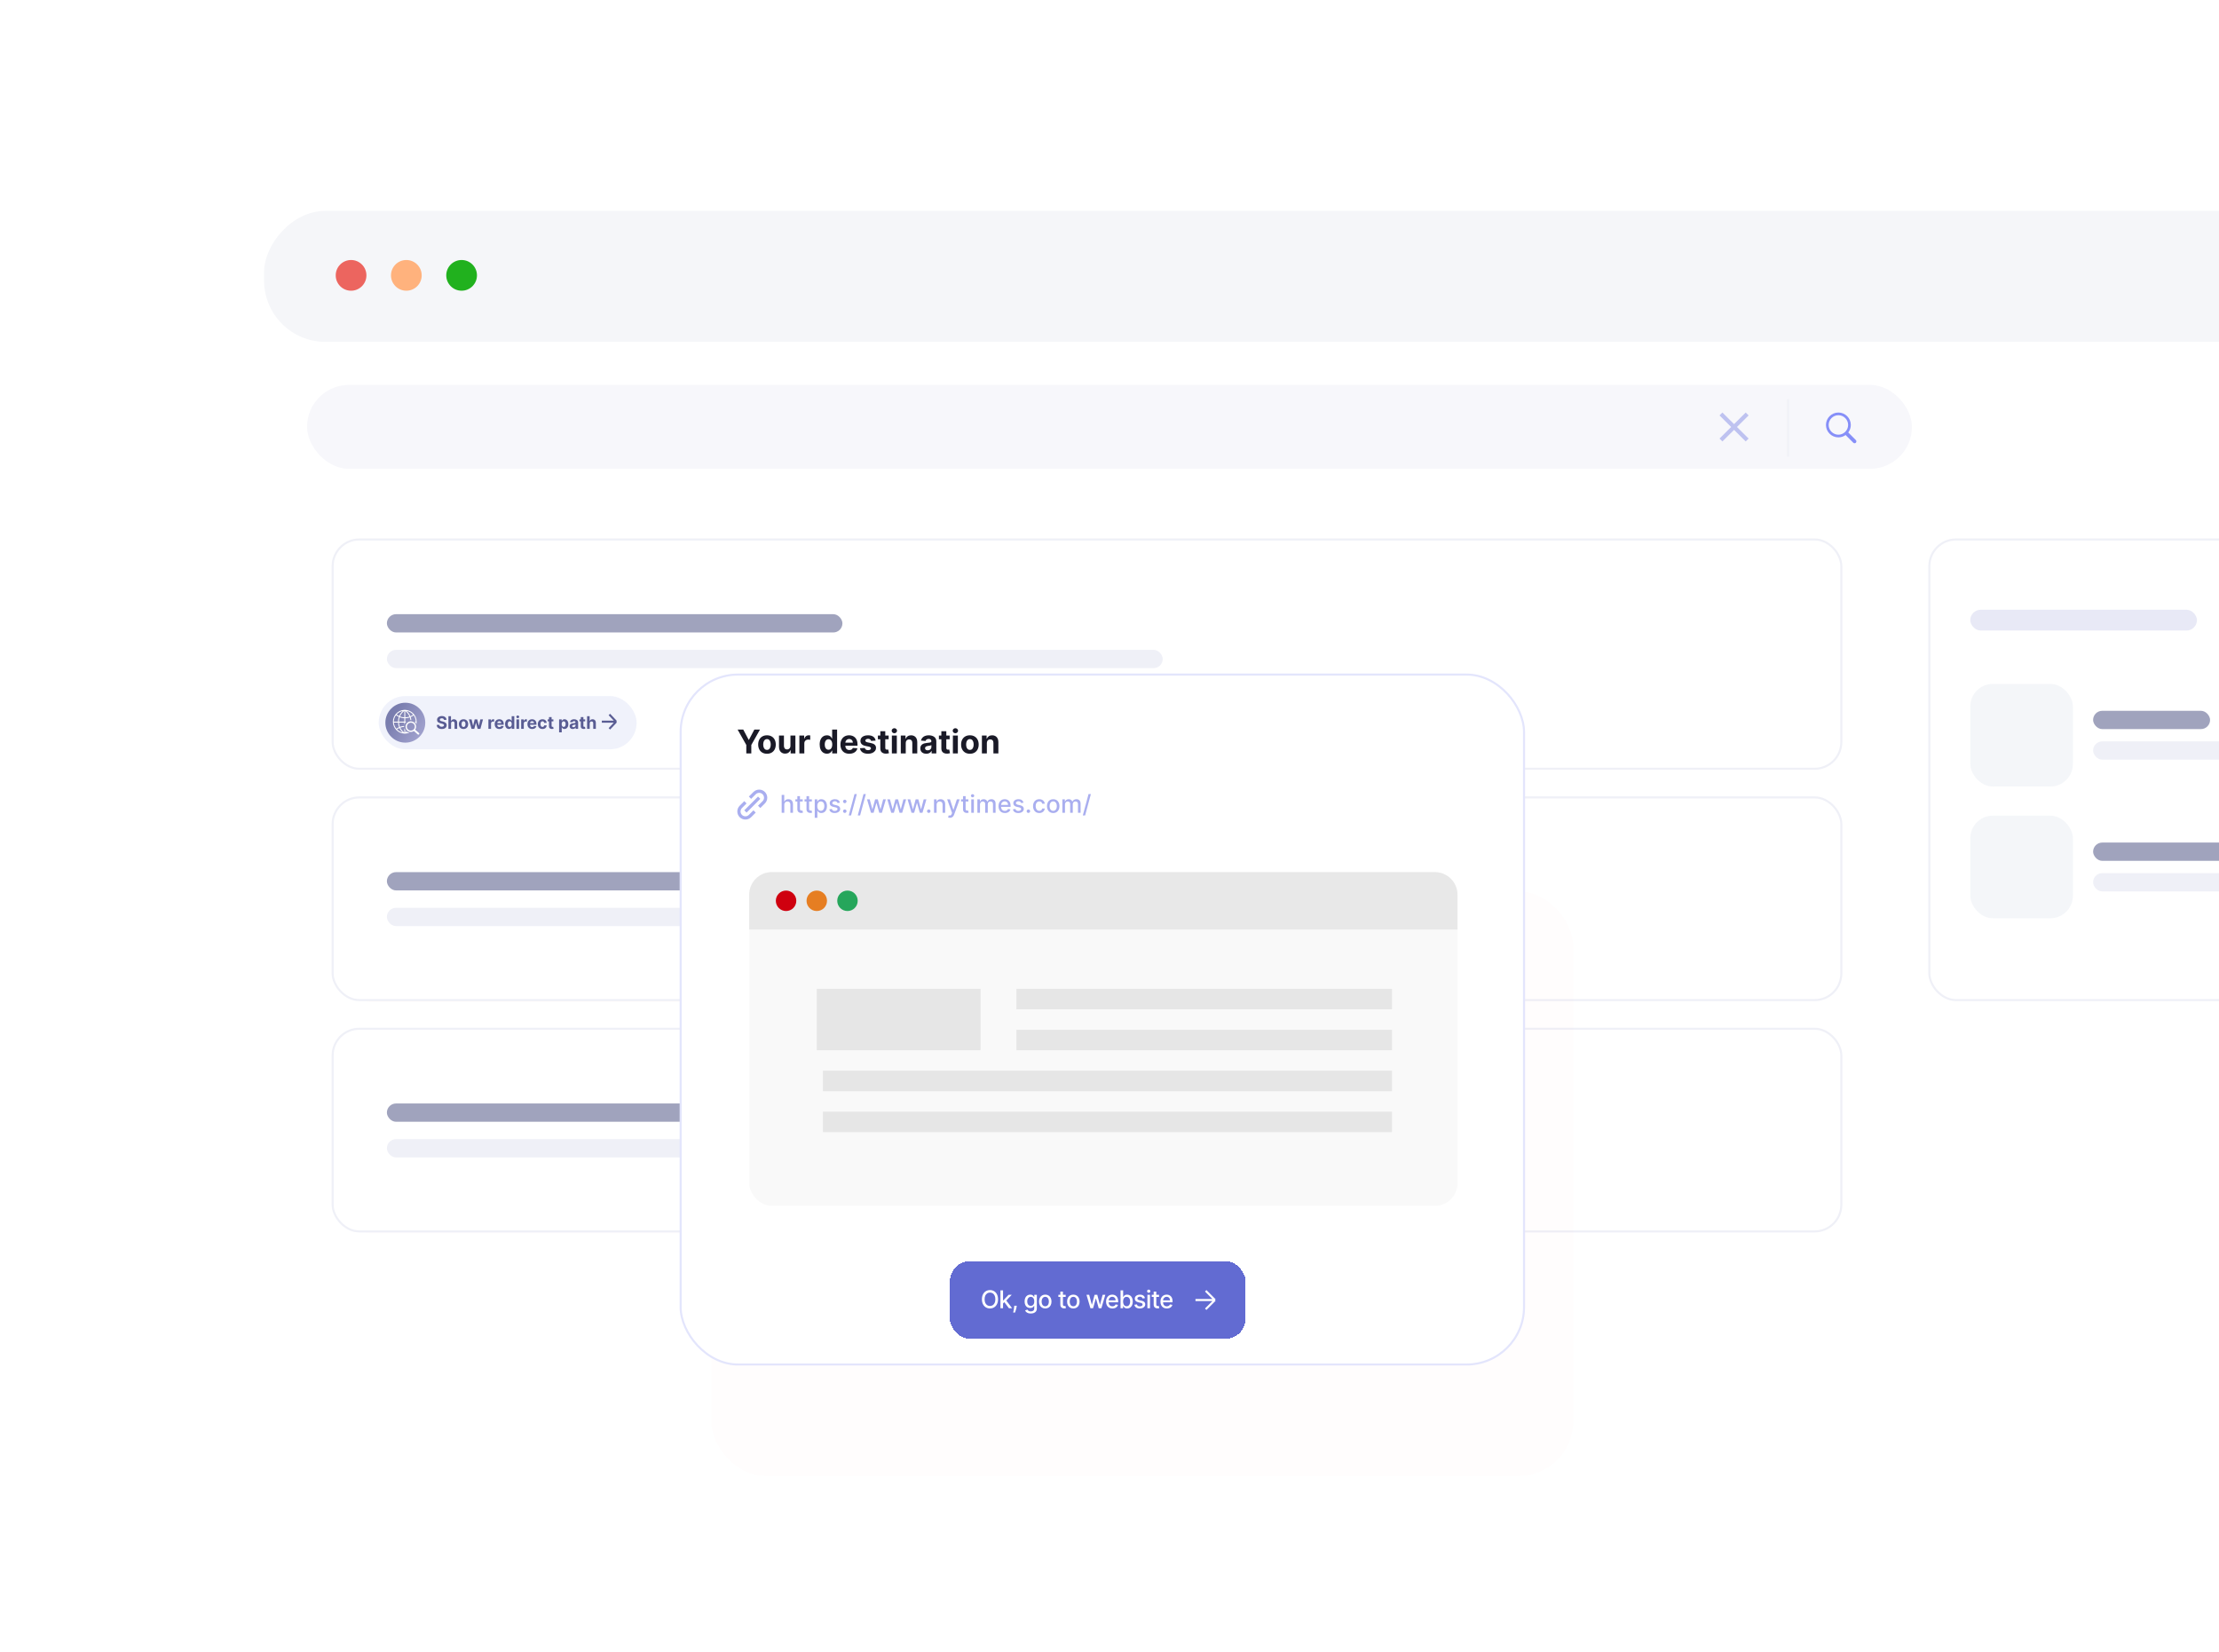 <svg width="1084" height="807" viewBox="0 0 1084 807" fill="none" xmlns="http://www.w3.org/2000/svg">
<g filter="url(#filter0_d_533_2720)">
<rect x="118" y="91" width="1089" height="536" rx="34.449" fill="white"/>
</g>
<rect width="1065" height="64" rx="30" transform="matrix(1 0 0 -1 129 167)" fill="#F5F6F9"/>
<rect x="150" y="188" width="784" height="41" rx="20.5" fill="#F7F7FB"/>
<path fill-rule="evenodd" clip-rule="evenodd" d="M848.52 208.563L854.202 214.207L852.793 215.626L847.101 209.973L841.409 215.626L840 214.207L845.682 208.563L840 202.919L841.409 201.5L847.101 207.154L852.793 201.5L854.202 202.919L848.52 208.563Z" fill="#BEC2F0"/>
<line x1="873.5" y1="195" x2="873.5" y2="223" stroke="#F1F2F7"/>
<path d="M898.068 213.636C899.378 213.636 900.601 213.21 901.595 212.499L905.335 216.24C905.509 216.413 905.738 216.5 905.974 216.5C906.487 216.5 906.858 216.105 906.858 215.6C906.858 215.364 906.779 215.143 906.605 214.969L902.889 211.245C903.67 210.219 904.136 208.949 904.136 207.568C904.136 204.23 901.406 201.5 898.068 201.5C894.722 201.5 892 204.23 892 207.568C892 210.906 894.722 213.636 898.068 213.636ZM898.068 212.326C895.456 212.326 893.31 210.172 893.31 207.568C893.31 204.964 895.456 202.81 898.068 202.81C900.672 202.81 902.826 204.964 902.826 207.568C902.826 210.172 900.672 212.326 898.068 212.326Z" fill="#868FF8"/>
<circle cx="171.5" cy="134.5" r="7.5" fill="#EC655F"/>
<circle cx="198.5" cy="134.5" r="7.5" fill="#FFB27D"/>
<circle cx="225.5" cy="134.5" r="7.5" fill="#21B11E"/>
<g filter="url(#filter1_d_533_2720)">
<rect x="169.135" y="267.295" width="430.665" height="91.094" rx="13" fill="#FF0000" fill-opacity="0.01"/>
</g>
<rect x="162.5" y="263.5" width="737" height="112" rx="13.03" fill="white" stroke="#EFF0F7"/>
<rect x="189" y="300" width="222.534" height="8.929" rx="4.464" fill="#A0A3BD"/>
<rect x="189.001" y="317.422" width="378.998" height="8.929" rx="4.464" fill="#EFF0F7"/>
<rect x="185" y="340" width="126" height="26" rx="13" fill="#E5E8F8" fill-opacity="0.58"/>
<path d="M207.746 353C207.746 358.383 203.383 362.747 198 362.747C192.617 362.747 188.253 358.383 188.253 353C188.253 347.618 192.617 343.254 198 343.254C203.383 343.254 207.746 347.618 207.746 353Z" fill="url(#paint0_linear_533_2720)"/>
<path d="M200.476 349.846C200.076 348.864 199.446 347.977 198.642 347.262C199.877 347.47 200.991 348.103 201.812 349.064C201.398 349.377 200.949 349.639 200.476 349.846ZM197.969 350.396V347.287C198.903 348.005 199.623 348.943 200.06 350.012C199.387 350.252 198.685 350.382 197.969 350.396V350.396ZM197.521 350.391C196.79 350.357 196.078 350.205 195.4 349.937C195.849 348.876 196.58 347.947 197.521 347.24V350.391ZM197.521 352.5L194.878 352.501C194.882 351.765 195.003 351.044 195.239 350.356C195.967 350.643 196.734 350.806 197.521 350.84V352.5ZM194.939 355.191C194.475 355.396 194.036 355.65 193.631 355.948C192.918 355.091 192.498 354.058 192.412 352.95L194.444 352.95C194.487 353.727 194.654 354.48 194.939 355.191V355.191ZM196.77 357.793C195.699 357.594 194.703 357.066 193.933 356.283C194.301 356.016 194.699 355.787 195.119 355.601C195.518 356.434 196.072 357.171 196.77 357.793V357.793ZM193.462 349.335C193.885 349.668 194.343 349.951 194.826 350.178C194.566 350.921 194.433 351.702 194.43 352.501L192.395 352.502C192.402 351.35 192.77 350.257 193.462 349.335V349.335ZM196.77 347.276C195.999 347.966 195.387 348.819 194.989 349.759C194.548 349.549 194.131 349.29 193.745 348.988C194.541 348.091 195.604 347.491 196.77 347.276ZM197.991 346.743L197.44 346.742L197.434 346.745C194.355 346.909 191.947 349.447 191.947 352.535C191.947 355.623 194.355 358.161 197.435 358.324L197.992 358.326C198.728 358.295 199.426 358.129 200.064 357.854C199.802 357.816 199.55 357.746 199.314 357.648C199.095 357.715 198.87 357.769 198.643 357.807C198.76 357.703 198.874 357.596 198.983 357.486C198.849 357.41 198.721 357.325 198.601 357.231C198.403 357.427 198.192 357.611 197.969 357.783V356.566C197.768 356.28 197.615 355.958 197.521 355.611V357.83C196.672 357.192 195.989 356.367 195.536 355.434C196.141 355.214 196.774 355.083 197.421 355.044C197.415 354.962 197.412 354.88 197.412 354.797H197.411V354.794H197.412C197.412 354.728 197.414 354.662 197.418 354.596C196.709 354.636 196.016 354.779 195.355 355.023C195.091 354.365 194.935 353.668 194.892 352.949L197.521 352.948V353.978C197.615 353.632 197.768 353.31 197.969 353.024V352.947H198.024C198.114 352.828 198.211 352.715 198.317 352.609C198.355 352.572 198.393 352.535 198.433 352.499L197.969 352.5V350.846C198.736 350.831 199.491 350.692 200.214 350.432C200.351 350.846 200.446 351.272 200.499 351.705H200.502V351.705C200.656 351.705 200.807 351.716 200.955 351.738C200.899 351.237 200.791 350.745 200.632 350.267C201.148 350.044 201.638 349.758 202.089 349.417C202.74 350.32 203.087 351.383 203.094 352.497L202.567 352.497C202.608 352.534 202.648 352.572 202.687 352.61C202.791 352.715 202.888 352.827 202.977 352.945H203.078C203.075 352.987 203.071 353.03 203.067 353.072C203.209 353.285 203.327 353.516 203.414 353.762C203.499 353.366 203.543 352.956 203.543 352.535C203.543 349.413 201.106 346.874 197.991 346.743" fill="white"/>
<path d="M202.634 354.938C202.634 355.473 202.417 355.957 202.066 356.308C201.715 356.658 201.231 356.875 200.697 356.876V356.875H200.695H200.694V356.876C200.16 356.876 199.675 356.658 199.324 356.307H199.324C198.973 355.957 198.756 355.473 198.756 354.938V354.937V354.936C198.756 354.401 198.974 353.916 199.324 353.566C199.675 353.215 200.159 352.998 200.693 352.998V352.998H200.695H200.696V352.998C201.231 352.998 201.715 353.215 202.066 353.566C202.417 353.917 202.634 354.401 202.634 354.935H202.634V354.937V354.938H202.634ZM204.693 358.08C204.065 357.525 203.438 356.971 202.811 356.417C202.811 356.417 203.022 356.073 203.097 355.884V355.884C203.113 355.844 203.128 355.803 203.143 355.76C203.229 355.502 203.276 355.226 203.276 354.939H203.277V354.937V354.935H203.276C203.276 354.223 202.987 353.578 202.521 353.112C202.054 352.645 201.408 352.356 200.696 352.355H200.695H200.693C199.981 352.356 199.336 352.645 198.87 353.111C198.403 353.578 198.114 354.223 198.114 354.936H198.113V354.937V354.938H198.114C198.114 355.651 198.403 356.296 198.869 356.762V356.762C199.336 357.229 199.982 357.518 200.694 357.518H200.695C201.109 357.518 201.499 357.421 201.845 357.248C201.913 357.215 201.979 357.178 202.042 357.139C202.089 357.11 202.136 357.08 202.181 357.048C202.834 357.625 203.488 358.202 204.141 358.779C204.33 358.894 204.571 358.861 204.712 358.708C204.87 358.538 204.867 358.258 204.693 358.08" fill="white"/>
<path d="M297.684 349L301 352.5M301 352.5L297.684 356M301 352.5H294" stroke="#595C93"/>
<path d="M216.877 351.612C216.853 351.369 216.75 351.18 216.567 351.046C216.385 350.912 216.137 350.845 215.824 350.845C215.612 350.845 215.432 350.875 215.286 350.935C215.14 350.993 215.027 351.074 214.949 351.178C214.873 351.283 214.835 351.401 214.835 351.533C214.831 351.644 214.854 351.74 214.904 351.822C214.956 351.904 215.027 351.976 215.118 352.036C215.208 352.094 215.312 352.145 215.43 352.189C215.549 352.231 215.675 352.267 215.809 352.297L216.363 352.43C216.631 352.49 216.878 352.57 217.103 352.67C217.327 352.771 217.522 352.894 217.686 353.04C217.851 353.187 217.978 353.359 218.068 353.558C218.16 353.756 218.208 353.984 218.21 354.24C218.208 354.617 218.111 354.944 217.921 355.221C217.732 355.496 217.46 355.709 217.103 355.862C216.748 356.012 216.32 356.087 215.818 356.087C215.321 356.087 214.888 356.011 214.519 355.859C214.152 355.706 213.865 355.481 213.659 355.182C213.454 354.881 213.347 354.509 213.337 354.066H214.597C214.611 354.273 214.67 354.445 214.775 354.583C214.881 354.72 215.022 354.823 215.199 354.893C215.377 354.961 215.579 354.995 215.803 354.995C216.024 354.995 216.215 354.963 216.378 354.899C216.542 354.835 216.67 354.746 216.76 354.631C216.85 354.517 216.895 354.386 216.895 354.237C216.895 354.099 216.854 353.983 216.772 353.889C216.692 353.794 216.573 353.714 216.417 353.648C216.262 353.582 216.073 353.522 215.848 353.467L215.178 353.299C214.658 353.173 214.248 352.975 213.947 352.706C213.647 352.438 213.497 352.076 213.499 351.621C213.497 351.248 213.597 350.922 213.797 350.643C214 350.364 214.277 350.147 214.63 349.99C214.983 349.834 215.384 349.756 215.833 349.756C216.291 349.756 216.69 349.834 217.03 349.99C217.373 350.147 217.64 350.364 217.831 350.643C218.021 350.922 218.119 351.245 218.125 351.612H216.877ZM220.343 353.329V356H219.061V349.84H220.307V352.195H220.361C220.465 351.922 220.634 351.709 220.866 351.554C221.099 351.398 221.391 351.32 221.741 351.32C222.062 351.32 222.342 351.39 222.581 351.53C222.821 351.669 223.008 351.868 223.14 352.129C223.274 352.388 223.341 352.697 223.339 353.058V356H222.057V353.287C222.059 353.002 221.987 352.781 221.841 352.622C221.696 352.464 221.494 352.385 221.233 352.385C221.059 352.385 220.904 352.422 220.77 352.496C220.638 352.57 220.533 352.678 220.457 352.821C220.383 352.961 220.345 353.131 220.343 353.329ZM226.434 356.09C225.967 356.09 225.563 355.991 225.222 355.792C224.883 355.592 224.622 355.313 224.437 354.956C224.253 354.597 224.16 354.181 224.16 353.708C224.16 353.231 224.253 352.814 224.437 352.457C224.622 352.098 224.883 351.819 225.222 351.621C225.563 351.42 225.967 351.32 226.434 351.32C226.902 351.32 227.305 351.42 227.644 351.621C227.984 351.819 228.247 352.098 228.432 352.457C228.616 352.814 228.708 353.231 228.708 353.708C228.708 354.181 228.616 354.597 228.432 354.956C228.247 355.313 227.984 355.592 227.644 355.792C227.305 355.991 226.902 356.09 226.434 356.09ZM226.44 355.098C226.653 355.098 226.83 355.037 226.973 354.917C227.115 354.795 227.222 354.628 227.295 354.418C227.369 354.207 227.406 353.968 227.406 353.699C227.406 353.43 227.369 353.191 227.295 352.98C227.222 352.77 227.115 352.603 226.973 352.481C226.83 352.359 226.653 352.297 226.44 352.297C226.226 352.297 226.045 352.359 225.899 352.481C225.755 352.603 225.645 352.77 225.571 352.98C225.499 353.191 225.463 353.43 225.463 353.699C225.463 353.968 225.499 354.207 225.571 354.418C225.645 354.628 225.755 354.795 225.899 354.917C226.045 355.037 226.226 355.098 226.44 355.098ZM230.337 356L229.08 351.38H230.376L231.092 354.484H231.134L231.88 351.38H233.152L233.91 354.466H233.949L234.653 351.38H235.947L234.692 356H233.336L232.542 353.094H232.485L231.691 356H230.337ZM238.59 356V351.38H239.833V352.186H239.881C239.965 351.899 240.106 351.683 240.305 351.536C240.503 351.388 240.732 351.314 240.991 351.314C241.055 351.314 241.124 351.318 241.198 351.326C241.272 351.334 241.338 351.345 241.394 351.359V352.496C241.334 352.478 241.25 352.462 241.144 352.448C241.038 352.434 240.941 352.427 240.852 352.427C240.664 352.427 240.495 352.468 240.347 352.55C240.201 352.63 240.084 352.743 239.998 352.887C239.914 353.031 239.872 353.198 239.872 353.386V356H238.59ZM243.947 356.09C243.471 356.09 243.062 355.994 242.719 355.801C242.379 355.607 242.116 355.332 241.931 354.977C241.747 354.62 241.655 354.198 241.655 353.711C241.655 353.236 241.747 352.819 241.931 352.46C242.116 352.101 242.376 351.821 242.71 351.621C243.047 351.42 243.442 351.32 243.895 351.32C244.2 351.32 244.484 351.369 244.747 351.467C245.011 351.563 245.242 351.709 245.439 351.903C245.637 352.098 245.791 352.342 245.902 352.637C246.012 352.93 246.067 353.273 246.067 353.666V354.018H242.166V353.224H244.861C244.861 353.039 244.821 352.876 244.741 352.734C244.66 352.591 244.549 352.48 244.407 352.4C244.266 352.317 244.103 352.276 243.917 352.276C243.722 352.276 243.55 352.321 243.399 352.412C243.251 352.5 243.135 352.619 243.05 352.77C242.966 352.918 242.923 353.083 242.921 353.266V354.021C242.921 354.249 242.963 354.447 243.047 354.613C243.134 354.78 243.255 354.908 243.411 354.998C243.568 355.089 243.753 355.134 243.968 355.134C244.11 355.134 244.24 355.114 244.359 355.074C244.477 355.033 244.578 354.973 244.662 354.893C244.747 354.813 244.811 354.715 244.855 354.598L246.04 354.677C245.98 354.961 245.857 355.21 245.67 355.422C245.486 355.633 245.247 355.797 244.954 355.916C244.663 356.032 244.328 356.09 243.947 356.09ZM248.606 356.075C248.255 356.075 247.937 355.985 247.652 355.804C247.37 355.622 247.145 355.354 246.979 355.001C246.814 354.646 246.732 354.211 246.732 353.696C246.732 353.167 246.817 352.726 246.988 352.376C247.158 352.023 247.385 351.759 247.667 351.585C247.952 351.408 248.264 351.32 248.603 351.32C248.861 351.32 249.077 351.364 249.249 351.452C249.424 351.538 249.564 351.647 249.67 351.777C249.779 351.905 249.861 352.032 249.917 352.156H249.956V349.84H251.235V356H249.971V355.26H249.917C249.857 355.388 249.772 355.516 249.661 355.642C249.553 355.766 249.412 355.87 249.237 355.952C249.065 356.034 248.854 356.075 248.606 356.075ZM249.012 355.056C249.218 355.056 249.393 354.999 249.535 354.887C249.68 354.773 249.79 354.613 249.866 354.409C249.944 354.204 249.983 353.965 249.983 353.69C249.983 353.415 249.945 353.177 249.869 352.974C249.793 352.772 249.683 352.615 249.538 352.505C249.394 352.395 249.218 352.339 249.012 352.339C248.801 352.339 248.624 352.397 248.479 352.511C248.335 352.625 248.226 352.784 248.152 352.986C248.077 353.189 248.04 353.423 248.04 353.69C248.04 353.959 248.077 354.196 248.152 354.403C248.228 354.607 248.337 354.768 248.479 354.884C248.624 354.998 248.801 355.056 249.012 355.056ZM252.288 356V351.38H253.569V356H252.288ZM252.932 350.784C252.741 350.784 252.578 350.721 252.441 350.595C252.307 350.467 252.24 350.313 252.24 350.135C252.24 349.958 252.307 349.807 252.441 349.681C252.578 349.552 252.741 349.488 252.932 349.488C253.122 349.488 253.285 349.552 253.419 349.681C253.555 349.807 253.624 349.958 253.624 350.135C253.624 350.313 253.555 350.467 253.419 350.595C253.285 350.721 253.122 350.784 252.932 350.784ZM254.596 356V351.38H255.838V352.186H255.886C255.97 351.899 256.112 351.683 256.31 351.536C256.509 351.388 256.737 351.314 256.996 351.314C257.06 351.314 257.129 351.318 257.204 351.326C257.278 351.334 257.343 351.345 257.399 351.359V352.496C257.339 352.478 257.256 352.462 257.149 352.448C257.043 352.434 256.946 352.427 256.858 352.427C256.669 352.427 256.501 352.468 256.352 352.55C256.206 352.63 256.09 352.743 256.003 352.887C255.919 353.031 255.877 353.198 255.877 353.386V356H254.596ZM259.952 356.09C259.477 356.09 259.068 355.994 258.725 355.801C258.384 355.607 258.121 355.332 257.937 354.977C257.752 354.62 257.66 354.198 257.66 353.711C257.66 353.236 257.752 352.819 257.937 352.46C258.121 352.101 258.381 351.821 258.716 351.621C259.053 351.42 259.448 351.32 259.901 351.32C260.206 351.32 260.489 351.369 260.752 351.467C261.017 351.563 261.247 351.709 261.444 351.903C261.642 352.098 261.797 352.342 261.907 352.637C262.017 352.93 262.072 353.273 262.072 353.666V354.018H258.171V353.224H260.866C260.866 353.039 260.826 352.876 260.746 352.734C260.666 352.591 260.555 352.48 260.412 352.4C260.272 352.317 260.108 352.276 259.922 352.276C259.727 352.276 259.555 352.321 259.405 352.412C259.256 352.5 259.14 352.619 259.056 352.77C258.971 352.918 258.928 353.083 258.926 353.266V354.021C258.926 354.249 258.968 354.447 259.053 354.613C259.139 354.78 259.26 354.908 259.417 354.998C259.573 355.089 259.758 355.134 259.973 355.134C260.115 355.134 260.246 355.114 260.364 355.074C260.482 355.033 260.584 354.973 260.668 354.893C260.752 354.813 260.816 354.715 260.86 354.598L262.045 354.677C261.985 354.961 261.862 355.21 261.675 355.422C261.491 355.633 261.252 355.797 260.96 355.916C260.669 356.032 260.333 356.09 259.952 356.09ZM264.996 356.09C264.523 356.09 264.116 355.99 263.775 355.789C263.436 355.587 263.175 355.306 262.993 354.947C262.812 354.588 262.722 354.175 262.722 353.708C262.722 353.235 262.813 352.82 262.996 352.463C263.18 352.104 263.442 351.824 263.781 351.624C264.12 351.421 264.523 351.32 264.99 351.32C265.393 351.32 265.746 351.393 266.049 351.539C266.352 351.686 266.591 351.891 266.768 352.156C266.944 352.421 267.041 352.732 267.059 353.088H265.85C265.816 352.858 265.726 352.672 265.58 352.532C265.435 352.39 265.246 352.318 265.011 352.318C264.813 352.318 264.639 352.373 264.491 352.481C264.344 352.587 264.23 352.743 264.148 352.947C264.066 353.152 264.025 353.399 264.025 353.69C264.025 353.985 264.065 354.235 264.145 354.442C264.227 354.648 264.342 354.806 264.491 354.914C264.639 355.022 264.813 355.077 265.011 355.077C265.157 355.077 265.289 355.047 265.405 354.986C265.523 354.926 265.621 354.839 265.697 354.725C265.775 354.608 265.826 354.469 265.85 354.307H267.059C267.039 354.66 266.943 354.97 266.771 355.239C266.6 355.506 266.365 355.714 266.064 355.865C265.763 356.015 265.407 356.09 264.996 356.09ZM270.337 351.38V352.342H267.555V351.38H270.337ZM268.187 350.273H269.468V354.58C269.468 354.699 269.486 354.791 269.522 354.857C269.558 354.921 269.608 354.966 269.672 354.992C269.739 355.018 269.815 355.031 269.901 355.031C269.961 355.031 270.021 355.026 270.082 355.016C270.142 355.004 270.188 354.995 270.22 354.989L270.421 355.943C270.357 355.963 270.267 355.986 270.151 356.012C270.034 356.04 269.893 356.057 269.727 356.063C269.418 356.075 269.147 356.034 268.914 355.94C268.684 355.846 268.504 355.699 268.376 355.501C268.248 355.302 268.185 355.052 268.187 354.749V350.273ZM273.132 357.733V351.38H274.395V352.156H274.453C274.509 352.032 274.59 351.905 274.696 351.777C274.805 351.647 274.945 351.538 275.117 351.452C275.292 351.364 275.508 351.32 275.767 351.32C276.104 351.32 276.415 351.408 276.699 351.585C276.984 351.759 277.212 352.023 277.382 352.376C277.553 352.726 277.638 353.167 277.638 353.696C277.638 354.211 277.555 354.646 277.388 355.001C277.224 355.354 276.999 355.622 276.714 355.804C276.432 355.985 276.115 356.075 275.764 356.075C275.515 356.075 275.304 356.034 275.129 355.952C274.957 355.87 274.816 355.766 274.705 355.642C274.595 355.516 274.511 355.388 274.453 355.26H274.414V357.733H273.132ZM274.386 353.69C274.386 353.965 274.425 354.204 274.501 354.409C274.577 354.613 274.687 354.773 274.832 354.887C274.976 354.999 275.151 355.056 275.358 355.056C275.567 355.056 275.743 354.998 275.887 354.884C276.032 354.768 276.141 354.607 276.215 354.403C276.291 354.196 276.329 353.959 276.329 353.69C276.329 353.423 276.292 353.189 276.218 352.986C276.144 352.784 276.035 352.625 275.89 352.511C275.746 352.397 275.569 352.339 275.358 352.339C275.149 352.339 274.973 352.395 274.829 352.505C274.686 352.615 274.577 352.772 274.501 352.974C274.425 353.177 274.386 353.415 274.386 353.69ZM279.81 356.087C279.515 356.087 279.252 356.036 279.021 355.934C278.791 355.83 278.608 355.676 278.474 355.474C278.342 355.269 278.276 355.014 278.276 354.71C278.276 354.453 278.323 354.237 278.417 354.063C278.511 353.889 278.639 353.748 278.802 353.642C278.964 353.536 279.149 353.455 279.355 353.401C279.564 353.347 279.782 353.309 280.011 353.287C280.28 353.259 280.496 353.233 280.661 353.209C280.825 353.183 280.944 353.145 281.019 353.094C281.093 353.044 281.13 352.97 281.13 352.872V352.854C281.13 352.663 281.07 352.516 280.949 352.412C280.831 352.307 280.663 352.255 280.444 352.255C280.214 352.255 280.03 352.306 279.894 352.409C279.757 352.509 279.667 352.635 279.623 352.788L278.438 352.691C278.498 352.411 278.616 352.168 278.793 351.964C278.969 351.757 279.197 351.599 279.476 351.488C279.756 351.376 280.081 351.32 280.45 351.32C280.707 351.32 280.953 351.35 281.187 351.41C281.424 351.47 281.633 351.563 281.816 351.69C282 351.816 282.146 351.979 282.252 352.177C282.358 352.374 282.411 352.609 282.411 352.884V356H281.196V355.359H281.16C281.086 355.504 280.987 355.631 280.862 355.741C280.738 355.85 280.589 355.935 280.414 355.997C280.24 356.057 280.038 356.087 279.81 356.087ZM280.176 355.203C280.365 355.203 280.531 355.166 280.676 355.092C280.82 355.015 280.933 354.913 281.016 354.785C281.098 354.657 281.139 354.511 281.139 354.349V353.858C281.099 353.885 281.044 353.909 280.974 353.931C280.905 353.951 280.828 353.97 280.742 353.988C280.656 354.004 280.57 354.019 280.483 354.033C280.397 354.045 280.319 354.056 280.249 354.066C280.098 354.088 279.967 354.123 279.855 354.171C279.742 354.219 279.655 354.285 279.593 354.367C279.531 354.447 279.5 354.547 279.5 354.668C279.5 354.842 279.563 354.975 279.689 355.068C279.818 355.158 279.98 355.203 280.176 355.203ZM285.863 351.38V352.342H283.081V351.38H285.863ZM283.712 350.273H284.993V354.58C284.993 354.699 285.012 354.791 285.048 354.857C285.084 354.921 285.134 354.966 285.198 354.992C285.264 355.018 285.34 355.031 285.427 355.031C285.487 355.031 285.547 355.026 285.607 355.016C285.667 355.004 285.713 354.995 285.745 354.989L285.947 355.943C285.883 355.963 285.793 355.986 285.676 356.012C285.56 356.04 285.419 356.057 285.252 356.063C284.943 356.075 284.673 356.034 284.44 355.94C284.209 355.846 284.03 355.699 283.902 355.501C283.773 355.302 283.71 355.052 283.712 354.749V350.273ZM288.078 353.329V356H286.797V349.84H288.042V352.195H288.096C288.2 351.922 288.369 351.709 288.601 351.554C288.834 351.398 289.126 351.32 289.477 351.32C289.797 351.32 290.077 351.39 290.316 351.53C290.556 351.669 290.743 351.868 290.875 352.129C291.01 352.388 291.076 352.697 291.074 353.058V356H289.792V353.287C289.794 353.002 289.722 352.781 289.576 352.622C289.432 352.464 289.229 352.385 288.968 352.385C288.794 352.385 288.639 352.422 288.505 352.496C288.373 352.57 288.269 352.678 288.192 352.821C288.118 352.961 288.08 353.131 288.078 353.329Z" fill="#595C93"/>
<g filter="url(#filter2_d_533_2720)">
<rect x="169.135" y="393.295" width="430.665" height="91.094" rx="13" fill="#FF0000" fill-opacity="0.01"/>
</g>
<rect x="162.5" y="389.5" width="737" height="99" rx="13.03" fill="white" stroke="#EFF0F7"/>
<rect x="189" y="426" width="222.534" height="8.929" rx="4.464" fill="#A0A3BD"/>
<rect x="189.001" y="443.422" width="378.998" height="8.929" rx="4.464" fill="#EFF0F7"/>
<g filter="url(#filter3_d_533_2720)">
<rect x="169.135" y="506.295" width="430.665" height="91.094" rx="13" fill="#FF0000" fill-opacity="0.01"/>
</g>
<rect x="162.5" y="502.5" width="737" height="99" rx="13.03" fill="white" stroke="#EFF0F7"/>
<rect x="189" y="539" width="222.534" height="8.929" rx="4.464" fill="#A0A3BD"/>
<rect x="189.001" y="556.422" width="378.998" height="8.929" rx="4.464" fill="#EFF0F7"/>
<g filter="url(#filter4_d_533_2720)">
<rect x="946" y="269" width="222" height="203" rx="13" fill="#FF0000" fill-opacity="0.01"/>
</g>
<rect x="942.5" y="263.5" width="229" height="225" rx="13.03" fill="white" stroke="#EFF0F7"/>
<rect x="1022.5" y="347.197" width="57.139" height="8.929" rx="4.464" fill="#A0A3BD"/>
<rect x="1022.5" y="411.554" width="98.837" height="8.929" rx="4.464" fill="#A0A3BD"/>
<rect x="1022.5" y="362.126" width="124.089" height="8.929" rx="4.464" fill="#EFF0F7"/>
<rect x="1022.5" y="426.483" width="72.861" height="8.929" rx="4.464" fill="#EFF0F7"/>
<rect x="962.502" y="297.839" width="110.72" height="10.143" rx="5.072" fill="#D2D5EE" fill-opacity="0.5"/>
<rect x="962.504" y="334.066" width="50.12" height="50.12" rx="11" fill="#E4E7F0" fill-opacity="0.38"/>
<rect x="962.504" y="398.423" width="50.12" height="50.12" rx="11" fill="#E4E7F0" fill-opacity="0.38"/>
<g filter="url(#filter5_d_533_2720)">
<rect x="347.476" y="396.685" width="421.05" height="285.555" rx="26.691" fill="#FF0000" fill-opacity="0.01"/>
</g>
<rect x="332.5" y="329.5" width="412" height="337" rx="28.026" fill="white" stroke="#E3E5FC"/>
<g filter="url(#filter6_d_533_2720)">
<rect x="464" y="604" width="144.5" height="38" rx="10" fill="#626BD2" shape-rendering="crispEdges"/>
<path d="M487.54 622.636C487.54 623.568 487.369 624.369 487.028 625.04C486.688 625.707 486.22 626.222 485.626 626.582C485.036 626.94 484.364 627.119 483.611 627.119C482.855 627.119 482.18 626.94 481.587 626.582C480.996 626.222 480.53 625.706 480.189 625.036C479.848 624.365 479.678 623.565 479.678 622.636C479.678 621.705 479.848 620.905 480.189 620.237C480.53 619.567 480.996 619.053 481.587 618.695C482.18 618.334 482.855 618.153 483.611 618.153C484.364 618.153 485.036 618.334 485.626 618.695C486.22 619.053 486.688 619.567 487.028 620.237C487.369 620.905 487.54 621.705 487.54 622.636ZM486.236 622.636C486.236 621.926 486.121 621.328 485.891 620.842C485.663 620.354 485.351 619.984 484.953 619.734C484.558 619.482 484.111 619.355 483.611 619.355C483.108 619.355 482.659 619.482 482.264 619.734C481.869 619.984 481.557 620.354 481.327 620.842C481.099 621.328 480.986 621.926 480.986 622.636C480.986 623.347 481.099 623.946 481.327 624.435C481.557 624.92 481.869 625.29 482.264 625.543C482.659 625.793 483.108 625.918 483.611 625.918C484.111 625.918 484.558 625.793 484.953 625.543C485.351 625.29 485.663 624.92 485.891 624.435C486.121 623.946 486.236 623.347 486.236 622.636ZM489.891 624.78L489.883 623.224H490.104L492.712 620.455H494.238L491.263 623.608H491.063L489.891 624.78ZM488.719 627V618.273H489.993V627H488.719ZM492.853 627L490.509 623.889L491.387 622.999L494.417 627H492.853ZM496.697 625.807L496.633 626.271C496.59 626.612 496.518 626.967 496.415 627.337C496.316 627.709 496.212 628.054 496.104 628.372C495.999 628.69 495.912 628.943 495.844 629.131H494.941C494.978 628.955 495.029 628.716 495.094 628.415C495.16 628.116 495.224 627.783 495.286 627.413C495.349 627.044 495.395 626.668 495.427 626.284L495.469 625.807H496.697ZM503.555 629.591C503.035 629.591 502.588 629.523 502.213 629.386C501.841 629.25 501.537 629.07 501.301 628.845C501.065 628.621 500.889 628.375 500.773 628.108L501.868 627.656C501.945 627.781 502.047 627.913 502.175 628.053C502.305 628.195 502.482 628.315 502.703 628.415C502.928 628.514 503.216 628.564 503.568 628.564C504.051 628.564 504.45 628.446 504.766 628.21C505.081 627.977 505.239 627.605 505.239 627.094V625.807H505.158C505.081 625.946 504.97 626.101 504.825 626.271C504.683 626.442 504.487 626.589 504.237 626.714C503.987 626.839 503.662 626.902 503.261 626.902C502.744 626.902 502.278 626.781 501.864 626.54C501.452 626.295 501.125 625.936 500.884 625.462C500.645 624.984 500.526 624.398 500.526 623.702C500.526 623.006 500.643 622.409 500.879 621.912C501.118 621.415 501.445 621.034 501.859 620.77C502.274 620.503 502.744 620.369 503.27 620.369C503.676 620.369 504.004 620.438 504.254 620.574C504.504 620.707 504.699 620.864 504.838 621.043C504.98 621.222 505.089 621.379 505.166 621.516H505.26V620.455H506.509V627.145C506.509 627.707 506.378 628.169 506.116 628.53C505.855 628.891 505.501 629.158 505.055 629.331C504.612 629.504 504.112 629.591 503.555 629.591ZM503.543 625.845C503.909 625.845 504.219 625.76 504.472 625.589C504.727 625.416 504.92 625.169 505.051 624.848C505.185 624.524 505.251 624.136 505.251 623.685C505.251 623.244 505.186 622.857 505.055 622.521C504.925 622.186 504.733 621.925 504.48 621.737C504.227 621.547 503.915 621.452 503.543 621.452C503.159 621.452 502.839 621.551 502.584 621.75C502.328 621.946 502.135 622.213 502.004 622.551C501.876 622.889 501.812 623.267 501.812 623.685C501.812 624.114 501.878 624.49 502.009 624.814C502.139 625.138 502.332 625.391 502.588 625.572C502.847 625.754 503.165 625.845 503.543 625.845ZM510.614 627.132C510.001 627.132 509.465 626.991 509.008 626.71C508.55 626.429 508.195 626.036 507.943 625.53C507.69 625.024 507.563 624.433 507.563 623.757C507.563 623.078 507.69 622.484 507.943 621.976C508.195 621.467 508.55 621.072 509.008 620.791C509.465 620.51 510.001 620.369 510.614 620.369C511.228 620.369 511.764 620.51 512.221 620.791C512.678 621.072 513.033 621.467 513.286 621.976C513.539 622.484 513.666 623.078 513.666 623.757C513.666 624.433 513.539 625.024 513.286 625.53C513.033 626.036 512.678 626.429 512.221 626.71C511.764 626.991 511.228 627.132 510.614 627.132ZM510.619 626.062C511.016 626.062 511.346 625.957 511.607 625.747C511.869 625.537 512.062 625.257 512.187 624.908C512.315 624.558 512.379 624.173 512.379 623.753C512.379 623.335 512.315 622.952 512.187 622.602C512.062 622.25 511.869 621.967 511.607 621.754C511.346 621.541 511.016 621.435 510.619 621.435C510.218 621.435 509.886 621.541 509.622 621.754C509.36 621.967 509.166 622.25 509.038 622.602C508.913 622.952 508.85 623.335 508.85 623.753C508.85 624.173 508.913 624.558 509.038 624.908C509.166 625.257 509.36 625.537 509.622 625.747C509.886 625.957 510.218 626.062 510.619 626.062ZM520.599 620.455V621.477H517.024V620.455H520.599ZM517.982 618.886H519.257V625.078C519.257 625.325 519.294 625.511 519.367 625.636C519.441 625.759 519.536 625.842 519.653 625.888C519.772 625.93 519.902 625.952 520.041 625.952C520.143 625.952 520.232 625.945 520.309 625.93C520.386 625.916 520.446 625.905 520.488 625.896L520.718 626.949C520.644 626.977 520.539 627.006 520.403 627.034C520.267 627.065 520.096 627.082 519.892 627.085C519.556 627.091 519.244 627.031 518.954 626.906C518.664 626.781 518.43 626.588 518.251 626.327C518.072 626.065 517.982 625.737 517.982 625.342V618.886ZM524.335 627.132C523.722 627.132 523.186 626.991 522.729 626.71C522.271 626.429 521.916 626.036 521.663 625.53C521.41 625.024 521.284 624.433 521.284 623.757C521.284 623.078 521.41 622.484 521.663 621.976C521.916 621.467 522.271 621.072 522.729 620.791C523.186 620.51 523.722 620.369 524.335 620.369C524.949 620.369 525.484 620.51 525.942 620.791C526.399 621.072 526.754 621.467 527.007 621.976C527.26 622.484 527.386 623.078 527.386 623.757C527.386 624.433 527.26 625.024 527.007 625.53C526.754 626.036 526.399 626.429 525.942 626.71C525.484 626.991 524.949 627.132 524.335 627.132ZM524.339 626.062C524.737 626.062 525.067 625.957 525.328 625.747C525.589 625.537 525.783 625.257 525.908 624.908C526.035 624.558 526.099 624.173 526.099 623.753C526.099 623.335 526.035 622.952 525.908 622.602C525.783 622.25 525.589 621.967 525.328 621.754C525.067 621.541 524.737 621.435 524.339 621.435C523.939 621.435 523.607 621.541 523.342 621.754C523.081 621.967 522.886 622.25 522.758 622.602C522.633 622.952 522.571 623.335 522.571 623.753C522.571 624.173 522.633 624.558 522.758 624.908C522.886 625.257 523.081 625.537 523.342 625.747C523.607 625.957 523.939 626.062 524.339 626.062ZM532.683 627L530.757 620.455H532.074L533.357 625.261H533.421L534.708 620.455H536.024L537.303 625.24H537.367L538.641 620.455H539.958L538.036 627H536.736L535.406 622.274H535.308L533.979 627H532.683ZM543.428 627.132C542.784 627.132 542.228 626.994 541.762 626.719C541.299 626.44 540.941 626.05 540.688 625.547C540.438 625.041 540.313 624.449 540.313 623.77C540.313 623.099 540.438 622.509 540.688 621.997C540.941 621.486 541.294 621.087 541.745 620.8C542.2 620.513 542.731 620.369 543.339 620.369C543.708 620.369 544.066 620.43 544.413 620.553C544.759 620.675 545.071 620.866 545.346 621.128C545.622 621.389 545.839 621.729 545.998 622.146C546.157 622.561 546.237 623.065 546.237 623.659V624.111H541.034V623.156H544.988C544.988 622.821 544.92 622.524 544.784 622.266C544.647 622.004 544.455 621.798 544.208 621.648C543.964 621.497 543.677 621.422 543.348 621.422C542.99 621.422 542.677 621.51 542.41 621.686C542.146 621.859 541.941 622.087 541.796 622.368C541.654 622.646 541.583 622.949 541.583 623.276V624.021C541.583 624.459 541.66 624.831 541.813 625.138C541.97 625.445 542.187 625.679 542.465 625.841C542.744 626 543.069 626.08 543.441 626.08C543.683 626.08 543.903 626.045 544.102 625.977C544.301 625.906 544.473 625.801 544.617 625.662C544.762 625.523 544.873 625.351 544.95 625.146L546.156 625.364C546.059 625.719 545.886 626.03 545.636 626.297C545.389 626.561 545.078 626.767 544.703 626.915C544.33 627.06 543.906 627.132 543.428 627.132ZM547.393 627V618.273H548.667V621.516H548.744C548.817 621.379 548.924 621.222 549.063 621.043C549.202 620.864 549.396 620.707 549.643 620.574C549.89 620.438 550.217 620.369 550.623 620.369C551.151 620.369 551.623 620.503 552.038 620.77C552.452 621.037 552.778 621.422 553.013 621.925C553.252 622.428 553.371 623.033 553.371 623.74C553.371 624.447 553.254 625.054 553.018 625.56C552.782 626.062 552.458 626.45 552.046 626.723C551.634 626.993 551.164 627.128 550.636 627.128C550.238 627.128 549.913 627.061 549.66 626.928C549.41 626.794 549.214 626.638 549.072 626.459C548.93 626.28 548.82 626.121 548.744 625.982H548.637V627H547.393ZM548.641 623.727C548.641 624.187 548.708 624.591 548.842 624.938C548.975 625.284 549.168 625.555 549.421 625.751C549.674 625.945 549.984 626.041 550.35 626.041C550.731 626.041 551.049 625.94 551.305 625.739C551.56 625.534 551.754 625.257 551.884 624.908C552.018 624.558 552.084 624.165 552.084 623.727C552.084 623.295 552.019 622.908 551.888 622.564C551.761 622.22 551.567 621.949 551.309 621.75C551.053 621.551 550.734 621.452 550.35 621.452C549.981 621.452 549.668 621.547 549.413 621.737C549.16 621.928 548.968 622.193 548.837 622.534C548.707 622.875 548.641 623.273 548.641 623.727ZM559.347 622.053L558.192 622.257C558.144 622.109 558.067 621.969 557.962 621.835C557.86 621.702 557.721 621.592 557.544 621.507C557.368 621.422 557.148 621.379 556.884 621.379C556.523 621.379 556.222 621.46 555.981 621.622C555.739 621.781 555.618 621.987 555.618 622.24C555.618 622.459 555.699 622.635 555.861 622.768C556.023 622.902 556.284 623.011 556.645 623.097L557.685 623.335C558.287 623.474 558.736 623.689 559.032 623.979C559.327 624.268 559.475 624.645 559.475 625.108C559.475 625.5 559.361 625.849 559.134 626.156C558.909 626.46 558.596 626.699 558.192 626.872C557.792 627.045 557.327 627.132 556.799 627.132C556.066 627.132 555.468 626.976 555.005 626.663C554.542 626.348 554.257 625.901 554.152 625.321L555.384 625.134C555.461 625.455 555.618 625.697 555.857 625.862C556.096 626.024 556.407 626.105 556.79 626.105C557.208 626.105 557.542 626.018 557.792 625.845C558.042 625.669 558.167 625.455 558.167 625.202C558.167 624.997 558.09 624.825 557.936 624.686C557.786 624.547 557.554 624.442 557.242 624.371L556.134 624.128C555.523 623.989 555.071 623.767 554.779 623.463C554.489 623.159 554.344 622.774 554.344 622.308C554.344 621.922 554.452 621.584 554.668 621.294C554.884 621.004 555.182 620.778 555.563 620.616C555.944 620.452 556.38 620.369 556.871 620.369C557.579 620.369 558.135 620.523 558.542 620.83C558.948 621.134 559.216 621.541 559.347 622.053ZM560.516 627V620.455H561.79V627H560.516ZM561.159 619.445C560.938 619.445 560.747 619.371 560.588 619.223C560.432 619.072 560.354 618.893 560.354 618.686C560.354 618.476 560.432 618.297 560.588 618.149C560.747 617.999 560.938 617.923 561.159 617.923C561.381 617.923 561.57 617.999 561.726 618.149C561.885 618.297 561.965 618.476 561.965 618.686C561.965 618.893 561.885 619.072 561.726 619.223C561.57 619.371 561.381 619.445 561.159 619.445ZM566.199 620.455V621.477H562.624V620.455H566.199ZM563.583 618.886H564.857V625.078C564.857 625.325 564.894 625.511 564.968 625.636C565.042 625.759 565.137 625.842 565.253 625.888C565.373 625.93 565.502 625.952 565.641 625.952C565.743 625.952 565.833 625.945 565.91 625.93C565.986 625.916 566.046 625.905 566.089 625.896L566.319 626.949C566.245 626.977 566.14 627.006 566.003 627.034C565.867 627.065 565.697 627.082 565.492 627.085C565.157 627.091 564.844 627.031 564.555 626.906C564.265 626.781 564.03 626.588 563.851 626.327C563.672 626.065 563.583 625.737 563.583 625.342V618.886ZM570 627.132C569.355 627.132 568.799 626.994 568.333 626.719C567.87 626.44 567.512 626.05 567.26 625.547C567.01 625.041 566.885 624.449 566.885 623.77C566.885 623.099 567.01 622.509 567.26 621.997C567.512 621.486 567.865 621.087 568.316 620.8C568.771 620.513 569.302 620.369 569.91 620.369C570.279 620.369 570.637 620.43 570.984 620.553C571.331 620.675 571.642 620.866 571.917 621.128C572.193 621.389 572.41 621.729 572.569 622.146C572.728 622.561 572.808 623.065 572.808 623.659V624.111H567.605V623.156H571.559C571.559 622.821 571.491 622.524 571.355 622.266C571.218 622.004 571.027 621.798 570.779 621.648C570.535 621.497 570.248 621.422 569.919 621.422C569.561 621.422 569.248 621.51 568.981 621.686C568.717 621.859 568.512 622.087 568.367 622.368C568.225 622.646 568.154 622.949 568.154 623.276V624.021C568.154 624.459 568.231 624.831 568.385 625.138C568.541 625.445 568.758 625.679 569.037 625.841C569.315 626 569.64 626.08 570.012 626.08C570.254 626.08 570.474 626.045 570.673 625.977C570.872 625.906 571.044 625.801 571.189 625.662C571.333 625.523 571.444 625.351 571.521 625.146L572.727 625.364C572.63 625.719 572.457 626.03 572.207 626.297C571.96 626.561 571.649 626.767 571.274 626.915C570.902 627.06 570.477 627.132 570 627.132Z" fill="white"/>
<path d="M589 618.5L593.5 623M593.5 623L589 627.5M593.5 623H584" stroke="white"/>
</g>
<path d="M361.342 399.158C361.71 399.525 362.146 399.817 362.626 400.016C363.106 400.214 363.621 400.316 364.141 400.315C364.661 400.316 365.176 400.214 365.656 400.016C366.136 399.817 366.573 399.525 366.94 399.158L369.179 396.918L368.06 395.799L365.821 398.038C365.375 398.482 364.771 398.732 364.141 398.732C363.512 398.732 362.908 398.482 362.462 398.038C362.017 397.592 361.768 396.988 361.768 396.359C361.768 395.729 362.017 395.125 362.462 394.679L364.701 392.44L363.582 391.321L361.342 393.56C360.601 394.303 360.185 395.309 360.185 396.359C360.185 397.408 360.601 398.415 361.342 399.158V399.158ZM373.658 392.44C374.398 391.697 374.814 390.691 374.814 389.641C374.814 388.592 374.398 387.586 373.658 386.842C372.915 386.101 371.908 385.685 370.859 385.685C369.809 385.685 368.803 386.101 368.06 386.842L365.821 389.082L366.94 390.201L369.179 387.962C369.625 387.518 370.229 387.268 370.859 387.268C371.488 387.268 372.092 387.518 372.538 387.962C372.983 388.408 373.232 389.012 373.232 389.641C373.232 390.271 372.983 390.875 372.538 391.321L370.299 393.56L371.418 394.679L373.658 392.44Z" fill="#A9AEEF"/>
<path d="M364.701 396.919L363.581 395.799L370.299 389.081L371.419 390.202L364.701 396.919Z" fill="#A9AEEF"/>
<path d="M383.131 393.114V397H381.857V388.273H383.114V391.52H383.195C383.348 391.168 383.582 390.888 383.898 390.68C384.213 390.473 384.625 390.369 385.134 390.369C385.582 390.369 385.974 390.462 386.31 390.646C386.648 390.831 386.909 391.107 387.094 391.473C387.281 391.837 387.375 392.291 387.375 392.837V397H386.101V392.99C386.101 392.51 385.977 392.138 385.73 391.874C385.483 391.607 385.139 391.473 384.699 391.473C384.398 391.473 384.128 391.537 383.889 391.665C383.653 391.793 383.467 391.98 383.331 392.227C383.197 392.472 383.131 392.767 383.131 393.114ZM392.131 390.455V391.477H388.555V390.455H392.131ZM389.514 388.886H390.788V395.078C390.788 395.325 390.825 395.511 390.899 395.636C390.973 395.759 391.068 395.842 391.185 395.888C391.304 395.93 391.433 395.952 391.572 395.952C391.675 395.952 391.764 395.945 391.841 395.93C391.918 395.916 391.977 395.905 392.02 395.896L392.25 396.949C392.176 396.977 392.071 397.006 391.935 397.034C391.798 397.065 391.628 397.082 391.423 397.085C391.088 397.091 390.776 397.031 390.486 396.906C390.196 396.781 389.962 396.588 389.783 396.327C389.604 396.065 389.514 395.737 389.514 395.342V388.886ZM396.596 390.455V391.477H393.02V390.455H396.596ZM393.979 388.886H395.253V395.078C395.253 395.325 395.29 395.511 395.364 395.636C395.438 395.759 395.533 395.842 395.65 395.888C395.769 395.93 395.898 395.952 396.037 395.952C396.14 395.952 396.229 395.945 396.306 395.93C396.382 395.916 396.442 395.905 396.485 395.896L396.715 396.949C396.641 396.977 396.536 397.006 396.4 397.034C396.263 397.065 396.093 397.082 395.888 397.085C395.553 397.091 395.24 397.031 394.951 396.906C394.661 396.781 394.426 396.588 394.248 396.327C394.069 396.065 393.979 395.737 393.979 395.342V388.886ZM398.005 399.455V390.455H399.249V391.516H399.356C399.43 391.379 399.536 391.222 399.675 391.043C399.815 390.864 400.008 390.707 400.255 390.574C400.502 390.438 400.829 390.369 401.235 390.369C401.763 390.369 402.235 390.503 402.65 390.77C403.065 391.037 403.39 391.422 403.626 391.925C403.864 392.428 403.984 393.033 403.984 393.74C403.984 394.447 403.866 395.054 403.63 395.56C403.394 396.062 403.07 396.45 402.658 396.723C402.246 396.993 401.776 397.128 401.248 397.128C400.85 397.128 400.525 397.061 400.272 396.928C400.022 396.794 399.826 396.638 399.684 396.459C399.542 396.28 399.433 396.121 399.356 395.982H399.279V399.455H398.005ZM399.254 393.727C399.254 394.187 399.32 394.591 399.454 394.938C399.587 395.284 399.781 395.555 400.033 395.751C400.286 395.945 400.596 396.041 400.962 396.041C401.343 396.041 401.661 395.94 401.917 395.739C402.173 395.534 402.366 395.257 402.496 394.908C402.63 394.558 402.697 394.165 402.697 393.727C402.697 393.295 402.631 392.908 402.501 392.564C402.373 392.22 402.18 391.949 401.921 391.75C401.665 391.551 401.346 391.452 400.962 391.452C400.593 391.452 400.281 391.547 400.025 391.737C399.772 391.928 399.58 392.193 399.45 392.534C399.319 392.875 399.254 393.273 399.254 393.727ZM410.316 392.053L409.161 392.257C409.113 392.109 409.036 391.969 408.931 391.835C408.829 391.702 408.69 391.592 408.513 391.507C408.337 391.422 408.117 391.379 407.853 391.379C407.492 391.379 407.191 391.46 406.95 391.622C406.708 391.781 406.587 391.987 406.587 392.24C406.587 392.459 406.668 392.635 406.83 392.768C406.992 392.902 407.254 393.011 407.614 393.097L408.654 393.335C409.256 393.474 409.705 393.689 410.001 393.979C410.296 394.268 410.444 394.645 410.444 395.108C410.444 395.5 410.33 395.849 410.103 396.156C409.879 396.46 409.565 396.699 409.161 396.872C408.761 397.045 408.296 397.132 407.768 397.132C407.035 397.132 406.437 396.976 405.974 396.663C405.511 396.348 405.227 395.901 405.121 395.321L406.353 395.134C406.43 395.455 406.587 395.697 406.826 395.862C407.065 396.024 407.376 396.105 407.759 396.105C408.177 396.105 408.511 396.018 408.761 395.845C409.011 395.669 409.136 395.455 409.136 395.202C409.136 394.997 409.059 394.825 408.906 394.686C408.755 394.547 408.523 394.442 408.211 394.371L407.103 394.128C406.492 393.989 406.04 393.767 405.748 393.463C405.458 393.159 405.313 392.774 405.313 392.308C405.313 391.922 405.421 391.584 405.637 391.294C405.853 391.004 406.151 390.778 406.532 390.616C406.913 390.452 407.349 390.369 407.84 390.369C408.548 390.369 409.104 390.523 409.511 390.83C409.917 391.134 410.185 391.541 410.316 392.053ZM412.684 397.081C412.451 397.081 412.251 396.999 412.083 396.834C411.916 396.666 411.832 396.464 411.832 396.229C411.832 395.996 411.916 395.797 412.083 395.632C412.251 395.464 412.451 395.381 412.684 395.381C412.917 395.381 413.118 395.464 413.285 395.632C413.453 395.797 413.537 395.996 413.537 396.229C413.537 396.385 413.497 396.528 413.417 396.659C413.341 396.787 413.238 396.889 413.11 396.966C412.983 397.043 412.841 397.081 412.684 397.081ZM412.684 392.317C412.451 392.317 412.251 392.233 412.083 392.065C411.916 391.898 411.832 391.697 411.832 391.464C411.832 391.232 411.916 391.033 412.083 390.868C412.251 390.7 412.451 390.616 412.684 390.616C412.917 390.616 413.118 390.7 413.285 390.868C413.453 391.033 413.537 391.232 413.537 391.464C413.537 391.621 413.497 391.764 413.417 391.895C413.341 392.023 413.238 392.125 413.11 392.202C412.983 392.278 412.841 392.317 412.684 392.317ZM418.567 387.864L415.755 398.312H414.617L417.429 387.864H418.567ZM422.973 387.864L420.161 398.312H419.023L421.836 387.864H422.973ZM425.475 397L423.549 390.455H424.865L426.148 395.261H426.212L427.499 390.455H428.816L430.094 395.24H430.158L431.432 390.455H432.749L430.827 397H429.527L428.198 392.274H428.1L426.77 397H425.475ZM435.377 397L433.451 390.455H434.768L436.05 395.261H436.114L437.401 390.455H438.718L439.996 395.24H440.06L441.335 390.455H442.651L440.729 397H439.43L438.1 392.274H438.002L436.673 397H435.377ZM445.279 397L443.353 390.455H444.67L445.953 395.261H446.017L447.304 390.455H448.62L449.899 395.24H449.963L451.237 390.455H452.554L450.632 397H449.332L448.002 392.274H447.904L446.575 397H445.279ZM453.712 397.081C453.479 397.081 453.278 396.999 453.111 396.834C452.943 396.666 452.859 396.464 452.859 396.229C452.859 395.996 452.943 395.797 453.111 395.632C453.278 395.464 453.479 395.381 453.712 395.381C453.945 395.381 454.145 395.464 454.312 395.632C454.48 395.797 454.564 395.996 454.564 396.229C454.564 396.385 454.524 396.528 454.445 396.659C454.368 396.787 454.266 396.889 454.138 396.966C454.01 397.043 453.868 397.081 453.712 397.081ZM457.545 393.114V397H456.271V390.455H457.494V391.52H457.575C457.725 391.173 457.961 390.895 458.282 390.685C458.606 390.474 459.013 390.369 459.505 390.369C459.951 390.369 460.342 390.463 460.677 390.651C461.012 390.835 461.272 391.111 461.457 391.477C461.641 391.844 461.734 392.297 461.734 392.837V397H460.46V392.99C460.46 392.516 460.336 392.145 460.089 391.878C459.842 391.608 459.502 391.473 459.07 391.473C458.775 391.473 458.512 391.537 458.282 391.665C458.055 391.793 457.874 391.98 457.741 392.227C457.61 392.472 457.545 392.767 457.545 393.114ZM464.013 399.455C463.823 399.455 463.65 399.439 463.494 399.408C463.337 399.379 463.221 399.348 463.144 399.314L463.451 398.27C463.684 398.332 463.891 398.359 464.073 398.351C464.255 398.342 464.415 398.274 464.555 398.146C464.697 398.018 464.822 397.81 464.93 397.52L465.087 397.085L462.692 390.455H464.056L465.714 395.534H465.782L467.44 390.455H468.808L466.11 397.874C465.985 398.214 465.826 398.503 465.633 398.739C465.44 398.977 465.21 399.156 464.942 399.276C464.675 399.395 464.366 399.455 464.013 399.455ZM473.06 390.455V391.477H469.485V390.455H473.06ZM470.444 388.886H471.718V395.078C471.718 395.325 471.755 395.511 471.829 395.636C471.903 395.759 471.998 395.842 472.114 395.888C472.234 395.93 472.363 395.952 472.502 395.952C472.604 395.952 472.694 395.945 472.771 395.93C472.847 395.916 472.907 395.905 472.95 395.896L473.18 396.949C473.106 396.977 473.001 397.006 472.864 397.034C472.728 397.065 472.558 397.082 472.353 397.085C472.018 397.091 471.705 397.031 471.415 396.906C471.126 396.781 470.891 396.588 470.712 396.327C470.533 396.065 470.444 395.737 470.444 395.342V388.886ZM474.47 397V390.455H475.744V397H474.47ZM475.113 389.445C474.892 389.445 474.701 389.371 474.542 389.223C474.386 389.072 474.308 388.893 474.308 388.686C474.308 388.476 474.386 388.297 474.542 388.149C474.701 387.999 474.892 387.923 475.113 387.923C475.335 387.923 475.524 387.999 475.68 388.149C475.839 388.297 475.919 388.476 475.919 388.686C475.919 388.893 475.839 389.072 475.68 389.223C475.524 389.371 475.335 389.445 475.113 389.445ZM477.458 397V390.455H478.681V391.52H478.762C478.898 391.159 479.121 390.878 479.431 390.676C479.741 390.472 480.112 390.369 480.543 390.369C480.981 390.369 481.347 390.472 481.643 390.676C481.941 390.881 482.161 391.162 482.303 391.52H482.371C482.528 391.17 482.776 390.892 483.117 390.685C483.458 390.474 483.864 390.369 484.336 390.369C484.93 390.369 485.414 390.555 485.789 390.928C486.167 391.3 486.356 391.861 486.356 392.611V397H485.082V392.73C485.082 392.287 484.961 391.966 484.719 391.767C484.478 391.568 484.19 391.469 483.854 391.469C483.44 391.469 483.117 391.597 482.887 391.852C482.657 392.105 482.542 392.43 482.542 392.828V397H481.272V392.649C481.272 392.294 481.161 392.009 480.94 391.793C480.718 391.577 480.43 391.469 480.075 391.469C479.833 391.469 479.61 391.533 479.406 391.661C479.204 391.786 479.04 391.96 478.915 392.185C478.793 392.409 478.732 392.669 478.732 392.964V397H477.458ZM490.885 397.132C490.24 397.132 489.684 396.994 489.218 396.719C488.755 396.44 488.397 396.05 488.145 395.547C487.895 395.041 487.77 394.449 487.77 393.77C487.77 393.099 487.895 392.509 488.145 391.997C488.397 391.486 488.75 391.087 489.201 390.8C489.656 390.513 490.187 390.369 490.795 390.369C491.164 390.369 491.522 390.43 491.869 390.553C492.216 390.675 492.527 390.866 492.802 391.128C493.078 391.389 493.295 391.729 493.454 392.146C493.613 392.561 493.693 393.065 493.693 393.659V394.111H488.49V393.156H492.444C492.444 392.821 492.376 392.524 492.24 392.266C492.103 392.004 491.912 391.798 491.664 391.648C491.42 391.497 491.133 391.422 490.804 391.422C490.446 391.422 490.133 391.51 489.866 391.686C489.602 391.859 489.397 392.087 489.252 392.368C489.11 392.646 489.039 392.949 489.039 393.276V394.021C489.039 394.459 489.116 394.831 489.27 395.138C489.426 395.445 489.643 395.679 489.922 395.841C490.2 396 490.525 396.08 490.897 396.08C491.139 396.08 491.359 396.045 491.558 395.977C491.757 395.906 491.929 395.801 492.074 395.662C492.218 395.523 492.329 395.351 492.406 395.146L493.612 395.364C493.515 395.719 493.342 396.03 493.092 396.297C492.845 396.561 492.534 396.767 492.159 396.915C491.787 397.06 491.362 397.132 490.885 397.132ZM500.011 392.053L498.857 392.257C498.808 392.109 498.732 391.969 498.626 391.835C498.524 391.702 498.385 391.592 498.209 391.507C498.033 391.422 497.813 391.379 497.548 391.379C497.188 391.379 496.886 391.46 496.645 391.622C496.403 391.781 496.283 391.987 496.283 392.24C496.283 392.459 496.364 392.635 496.526 392.768C496.688 392.902 496.949 393.011 497.31 393.097L498.349 393.335C498.952 393.474 499.401 393.689 499.696 393.979C499.991 394.268 500.139 394.645 500.139 395.108C500.139 395.5 500.026 395.849 499.798 396.156C499.574 396.46 499.26 396.699 498.857 396.872C498.456 397.045 497.991 397.132 497.463 397.132C496.73 397.132 496.132 396.976 495.669 396.663C495.206 396.348 494.922 395.901 494.817 395.321L496.048 395.134C496.125 395.455 496.283 395.697 496.521 395.862C496.76 396.024 497.071 396.105 497.455 396.105C497.872 396.105 498.206 396.018 498.456 395.845C498.706 395.669 498.831 395.455 498.831 395.202C498.831 394.997 498.754 394.825 498.601 394.686C498.45 394.547 498.219 394.442 497.906 394.371L496.798 394.128C496.188 393.989 495.736 393.767 495.443 393.463C495.153 393.159 495.009 392.774 495.009 392.308C495.009 391.922 495.116 391.584 495.332 391.294C495.548 391.004 495.847 390.778 496.227 390.616C496.608 390.452 497.044 390.369 497.536 390.369C498.243 390.369 498.8 390.523 499.206 390.83C499.612 391.134 499.881 391.541 500.011 392.053ZM502.38 397.081C502.147 397.081 501.946 396.999 501.779 396.834C501.611 396.666 501.527 396.464 501.527 396.229C501.527 395.996 501.611 395.797 501.779 395.632C501.946 395.464 502.147 395.381 502.38 395.381C502.613 395.381 502.813 395.464 502.98 395.632C503.148 395.797 503.232 395.996 503.232 396.229C503.232 396.385 503.192 396.528 503.113 396.659C503.036 396.787 502.934 396.889 502.806 396.966C502.678 397.043 502.536 397.081 502.38 397.081ZM507.696 397.132C507.062 397.132 506.517 396.989 506.059 396.702C505.605 396.412 505.255 396.013 505.011 395.504C504.767 394.996 504.645 394.413 504.645 393.757C504.645 393.092 504.77 392.506 505.02 391.997C505.27 391.486 505.622 391.087 506.076 390.8C506.531 390.513 507.066 390.369 507.683 390.369C508.18 390.369 508.623 390.462 509.012 390.646C509.402 390.828 509.716 391.084 509.954 391.413C510.196 391.743 510.339 392.128 510.385 392.568H509.145C509.076 392.261 508.92 391.997 508.676 391.776C508.434 391.554 508.11 391.443 507.704 391.443C507.349 391.443 507.038 391.537 506.771 391.724C506.507 391.909 506.301 392.173 506.153 392.517C506.005 392.858 505.931 393.261 505.931 393.727C505.931 394.205 506.004 394.616 506.149 394.963C506.294 395.31 506.498 395.578 506.762 395.768C507.029 395.959 507.343 396.054 507.704 396.054C507.946 396.054 508.164 396.01 508.36 395.922C508.559 395.831 508.725 395.702 508.859 395.534C508.995 395.366 509.091 395.165 509.145 394.929H510.385C510.339 395.352 510.201 395.73 509.971 396.062C509.741 396.395 509.433 396.656 509.047 396.847C508.663 397.037 508.213 397.132 507.696 397.132ZM514.504 397.132C513.891 397.132 513.355 396.991 512.898 396.71C512.44 396.429 512.085 396.036 511.832 395.53C511.58 395.024 511.453 394.433 511.453 393.757C511.453 393.078 511.58 392.484 511.832 391.976C512.085 391.467 512.44 391.072 512.898 390.791C513.355 390.51 513.891 390.369 514.504 390.369C515.118 390.369 515.653 390.51 516.111 390.791C516.568 391.072 516.923 391.467 517.176 391.976C517.429 392.484 517.555 393.078 517.555 393.757C517.555 394.433 517.429 395.024 517.176 395.53C516.923 396.036 516.568 396.429 516.111 396.71C515.653 396.991 515.118 397.132 514.504 397.132ZM514.509 396.062C514.906 396.062 515.236 395.957 515.497 395.747C515.759 395.537 515.952 395.257 516.077 394.908C516.205 394.558 516.268 394.173 516.268 393.753C516.268 393.335 516.205 392.952 516.077 392.602C515.952 392.25 515.759 391.967 515.497 391.754C515.236 391.541 514.906 391.435 514.509 391.435C514.108 391.435 513.776 391.541 513.511 391.754C513.25 391.967 513.055 392.25 512.928 392.602C512.803 392.952 512.74 393.335 512.74 393.753C512.74 394.173 512.803 394.558 512.928 394.908C513.055 395.257 513.25 395.537 513.511 395.747C513.776 395.957 514.108 396.062 514.509 396.062ZM518.978 397V390.455H520.201V391.52H520.282C520.418 391.159 520.641 390.878 520.951 390.676C521.26 390.472 521.631 390.369 522.063 390.369C522.5 390.369 522.867 390.472 523.162 390.676C523.461 390.881 523.681 391.162 523.823 391.52H523.891C524.047 391.17 524.296 390.892 524.637 390.685C524.978 390.474 525.384 390.369 525.855 390.369C526.449 390.369 526.934 390.555 527.309 390.928C527.686 391.3 527.875 391.861 527.875 392.611V397H526.601V392.73C526.601 392.287 526.48 391.966 526.239 391.767C525.998 391.568 525.709 391.469 525.374 391.469C524.959 391.469 524.637 391.597 524.407 391.852C524.176 392.105 524.061 392.43 524.061 392.828V397H522.792V392.649C522.792 392.294 522.681 392.009 522.459 391.793C522.238 391.577 521.949 391.469 521.594 391.469C521.353 391.469 521.13 391.533 520.925 391.661C520.723 391.786 520.56 391.96 520.435 392.185C520.313 392.409 520.252 392.669 520.252 392.964V397H518.978ZM532.907 387.864L530.094 398.312H528.957L531.769 387.864H532.907Z" fill="#A9AEEF"/>
<a href="https://www.nytimes.com/international/">
<rect fill="black" fill-opacity="0" y="7.739" width="152.137" height="14.523"/>
</a>
<path d="M360.33 356.364H363.085L365.739 361.375H365.852L368.506 356.364H371.261L367.017 363.886V368H364.574V363.886L360.33 356.364ZM374.675 368.17C373.792 368.17 373.029 367.983 372.385 367.608C371.745 367.229 371.25 366.703 370.902 366.028C370.554 365.35 370.379 364.564 370.379 363.67C370.379 362.769 370.554 361.981 370.902 361.307C371.25 360.629 371.745 360.102 372.385 359.727C373.029 359.348 373.792 359.159 374.675 359.159C375.557 359.159 376.319 359.348 376.959 359.727C377.603 360.102 378.099 360.629 378.447 361.307C378.796 361.981 378.97 362.769 378.97 363.67C378.97 364.564 378.796 365.35 378.447 366.028C378.099 366.703 377.603 367.229 376.959 367.608C376.319 367.983 375.557 368.17 374.675 368.17ZM374.686 366.295C375.088 366.295 375.423 366.182 375.692 365.955C375.961 365.723 376.163 365.409 376.3 365.011C376.44 364.614 376.51 364.161 376.51 363.653C376.51 363.146 376.44 362.693 376.3 362.295C376.163 361.898 375.961 361.583 375.692 361.352C375.423 361.121 375.088 361.006 374.686 361.006C374.281 361.006 373.94 361.121 373.663 361.352C373.391 361.583 373.184 361.898 373.044 362.295C372.908 362.693 372.839 363.146 372.839 363.653C372.839 364.161 372.908 364.614 373.044 365.011C373.184 365.409 373.391 365.723 373.663 365.955C373.94 366.182 374.281 366.295 374.686 366.295ZM386.141 364.284V359.273H388.561V368H386.237V366.415H386.146C385.949 366.926 385.622 367.337 385.163 367.648C384.709 367.958 384.154 368.114 383.499 368.114C382.915 368.114 382.402 367.981 381.959 367.716C381.516 367.451 381.169 367.074 380.919 366.585C380.673 366.097 380.548 365.511 380.544 364.83V359.273H382.964V364.398C382.968 364.913 383.107 365.32 383.379 365.619C383.652 365.919 384.018 366.068 384.476 366.068C384.768 366.068 385.04 366.002 385.294 365.869C385.548 365.733 385.752 365.532 385.908 365.267C386.067 365.002 386.144 364.674 386.141 364.284ZM390.497 368V359.273H392.844V360.795H392.935C393.094 360.254 393.361 359.845 393.736 359.568C394.111 359.288 394.543 359.148 395.031 359.148C395.152 359.148 395.283 359.155 395.423 359.17C395.563 359.186 395.687 359.206 395.793 359.233V361.381C395.679 361.347 395.522 361.316 395.321 361.29C395.12 361.263 394.937 361.25 394.77 361.25C394.414 361.25 394.096 361.328 393.815 361.483C393.539 361.634 393.319 361.847 393.156 362.119C392.997 362.392 392.918 362.706 392.918 363.062V368H390.497ZM403.963 368.142C403.3 368.142 402.7 367.972 402.162 367.631C401.628 367.286 401.204 366.78 400.889 366.114C400.579 365.443 400.423 364.621 400.423 363.648C400.423 362.648 400.584 361.816 400.906 361.153C401.228 360.487 401.656 359.989 402.19 359.659C402.728 359.326 403.317 359.159 403.957 359.159C404.446 359.159 404.853 359.242 405.179 359.409C405.509 359.572 405.774 359.777 405.974 360.023C406.179 360.265 406.334 360.504 406.44 360.739H406.514V356.364H408.929V368H406.543V366.602H406.44C406.327 366.845 406.166 367.085 405.957 367.324C405.753 367.559 405.486 367.754 405.156 367.909C404.83 368.064 404.433 368.142 403.963 368.142ZM404.73 366.216C405.12 366.216 405.45 366.11 405.719 365.898C405.991 365.682 406.2 365.381 406.344 364.994C406.491 364.608 406.565 364.155 406.565 363.636C406.565 363.117 406.493 362.667 406.349 362.284C406.205 361.902 405.997 361.606 405.724 361.398C405.452 361.189 405.12 361.085 404.73 361.085C404.332 361.085 403.997 361.193 403.724 361.409C403.452 361.625 403.245 361.924 403.105 362.307C402.965 362.689 402.895 363.133 402.895 363.636C402.895 364.144 402.965 364.593 403.105 364.983C403.249 365.369 403.455 365.672 403.724 365.892C403.997 366.108 404.332 366.216 404.73 366.216ZM414.896 368.17C413.999 368.17 413.226 367.989 412.578 367.625C411.934 367.258 411.438 366.739 411.089 366.068C410.741 365.394 410.567 364.597 410.567 363.676C410.567 362.778 410.741 361.991 411.089 361.312C411.438 360.634 411.929 360.106 412.561 359.727C413.197 359.348 413.944 359.159 414.8 359.159C415.375 359.159 415.911 359.252 416.408 359.438C416.908 359.619 417.343 359.894 417.714 360.261C418.089 360.629 418.381 361.091 418.589 361.648C418.798 362.201 418.902 362.848 418.902 363.591V364.256H411.533V362.756H416.624C416.624 362.407 416.548 362.098 416.396 361.83C416.245 361.561 416.035 361.35 415.766 361.199C415.5 361.044 415.192 360.966 414.839 360.966C414.472 360.966 414.146 361.051 413.862 361.222C413.582 361.388 413.362 361.614 413.203 361.898C413.044 362.178 412.963 362.491 412.959 362.835V364.261C412.959 364.693 413.038 365.066 413.197 365.381C413.36 365.695 413.589 365.938 413.885 366.108C414.18 366.278 414.531 366.364 414.936 366.364C415.205 366.364 415.451 366.326 415.675 366.25C415.898 366.174 416.089 366.061 416.249 365.909C416.408 365.758 416.529 365.572 416.612 365.352L418.851 365.5C418.737 366.038 418.504 366.508 418.152 366.909C417.804 367.307 417.353 367.617 416.8 367.841C416.25 368.061 415.616 368.17 414.896 368.17ZM427.743 361.761L425.527 361.898C425.489 361.708 425.408 361.538 425.283 361.386C425.158 361.231 424.993 361.108 424.788 361.017C424.588 360.922 424.347 360.875 424.067 360.875C423.692 360.875 423.375 360.955 423.118 361.114C422.86 361.269 422.732 361.477 422.732 361.739C422.732 361.947 422.815 362.123 422.982 362.267C423.148 362.411 423.434 362.527 423.839 362.614L425.419 362.932C426.268 363.106 426.9 363.386 427.317 363.773C427.733 364.159 427.942 364.667 427.942 365.295C427.942 365.867 427.773 366.369 427.436 366.801C427.103 367.233 426.644 367.57 426.061 367.812C425.482 368.051 424.813 368.17 424.055 368.17C422.9 368.17 421.98 367.93 421.294 367.449C420.612 366.964 420.213 366.305 420.095 365.472L422.476 365.347C422.548 365.699 422.722 365.968 422.999 366.153C423.275 366.335 423.629 366.426 424.061 366.426C424.485 366.426 424.826 366.345 425.084 366.182C425.345 366.015 425.478 365.801 425.482 365.54C425.478 365.32 425.385 365.14 425.203 365C425.021 364.856 424.741 364.746 424.362 364.67L422.851 364.369C421.999 364.199 421.364 363.903 420.947 363.483C420.535 363.062 420.328 362.527 420.328 361.875C420.328 361.314 420.48 360.831 420.783 360.426C421.089 360.021 421.519 359.708 422.072 359.489C422.629 359.269 423.281 359.159 424.027 359.159C425.129 359.159 425.997 359.392 426.629 359.858C427.266 360.324 427.637 360.958 427.743 361.761ZM434.108 359.273V361.091H428.852V359.273H434.108ZM430.045 357.182H432.466V365.318C432.466 365.542 432.5 365.716 432.568 365.841C432.636 365.962 432.731 366.047 432.852 366.097C432.977 366.146 433.121 366.17 433.284 366.17C433.398 366.17 433.511 366.161 433.625 366.142C433.739 366.119 433.826 366.102 433.886 366.091L434.267 367.892C434.146 367.93 433.975 367.973 433.756 368.023C433.536 368.076 433.269 368.108 432.955 368.119C432.371 368.142 431.86 368.064 431.42 367.886C430.985 367.708 430.646 367.432 430.403 367.057C430.161 366.682 430.042 366.208 430.045 365.636V357.182ZM435.685 368V359.273H438.105V368H435.685ZM436.901 358.148C436.541 358.148 436.232 358.028 435.974 357.79C435.721 357.547 435.594 357.258 435.594 356.92C435.594 356.587 435.721 356.301 435.974 356.062C436.232 355.82 436.541 355.699 436.901 355.699C437.26 355.699 437.567 355.82 437.821 356.062C438.079 356.301 438.207 356.587 438.207 356.92C438.207 357.258 438.079 357.547 437.821 357.79C437.567 358.028 437.26 358.148 436.901 358.148ZM442.464 362.955V368H440.044V359.273H442.351V360.812H442.453C442.646 360.305 442.97 359.903 443.425 359.608C443.879 359.309 444.43 359.159 445.078 359.159C445.684 359.159 446.213 359.292 446.663 359.557C447.114 359.822 447.464 360.201 447.714 360.693C447.964 361.182 448.089 361.765 448.089 362.443V368H445.669V362.875C445.673 362.341 445.536 361.924 445.26 361.625C444.983 361.322 444.603 361.17 444.118 361.17C443.792 361.17 443.504 361.241 443.254 361.381C443.008 361.521 442.815 361.725 442.675 361.994C442.538 362.259 442.468 362.58 442.464 362.955ZM452.486 368.165C451.929 368.165 451.433 368.068 450.997 367.875C450.562 367.678 450.217 367.388 449.963 367.006C449.713 366.619 449.588 366.138 449.588 365.562C449.588 365.078 449.677 364.67 449.855 364.341C450.033 364.011 450.276 363.746 450.582 363.545C450.889 363.345 451.238 363.193 451.628 363.091C452.022 362.989 452.435 362.917 452.866 362.875C453.374 362.822 453.783 362.773 454.094 362.727C454.404 362.678 454.63 362.606 454.77 362.511C454.91 362.417 454.98 362.277 454.98 362.091V362.057C454.98 361.697 454.866 361.419 454.639 361.222C454.416 361.025 454.098 360.926 453.685 360.926C453.249 360.926 452.902 361.023 452.645 361.216C452.387 361.405 452.217 361.644 452.134 361.932L449.895 361.75C450.009 361.22 450.232 360.761 450.565 360.375C450.899 359.985 451.329 359.686 451.855 359.477C452.385 359.265 452.999 359.159 453.696 359.159C454.181 359.159 454.645 359.216 455.088 359.33C455.535 359.443 455.931 359.619 456.276 359.858C456.624 360.097 456.899 360.403 457.099 360.778C457.3 361.15 457.401 361.595 457.401 362.114V368H455.105V366.79H455.037C454.897 367.062 454.709 367.303 454.474 367.511C454.24 367.716 453.957 367.877 453.628 367.994C453.298 368.108 452.918 368.165 452.486 368.165ZM453.179 366.494C453.535 366.494 453.849 366.424 454.122 366.284C454.395 366.14 454.609 365.947 454.764 365.705C454.92 365.462 454.997 365.187 454.997 364.881V363.955C454.921 364.004 454.817 364.049 454.685 364.091C454.556 364.129 454.41 364.165 454.247 364.199C454.084 364.229 453.921 364.258 453.759 364.284C453.596 364.307 453.448 364.328 453.315 364.347C453.031 364.388 452.783 364.455 452.571 364.545C452.359 364.636 452.194 364.759 452.077 364.915C451.959 365.066 451.901 365.256 451.901 365.483C451.901 365.812 452.02 366.064 452.259 366.239C452.501 366.409 452.808 366.494 453.179 366.494ZM463.92 359.273V361.091H458.665V359.273H463.92ZM459.858 357.182H462.278V365.318C462.278 365.542 462.313 365.716 462.381 365.841C462.449 365.962 462.544 366.047 462.665 366.097C462.79 366.146 462.934 366.17 463.097 366.17C463.21 366.17 463.324 366.161 463.438 366.142C463.551 366.119 463.638 366.102 463.699 366.091L464.08 367.892C463.958 367.93 463.788 367.973 463.568 368.023C463.348 368.076 463.081 368.108 462.767 368.119C462.184 368.142 461.672 368.064 461.233 367.886C460.797 367.708 460.458 367.432 460.216 367.057C459.973 366.682 459.854 366.208 459.858 365.636V357.182ZM465.497 368V359.273H467.918V368H465.497ZM466.713 358.148C466.353 358.148 466.045 358.028 465.787 357.79C465.533 357.547 465.406 357.258 465.406 356.92C465.406 356.587 465.533 356.301 465.787 356.062C466.045 355.82 466.353 355.699 466.713 355.699C467.073 355.699 467.38 355.82 467.634 356.062C467.891 356.301 468.02 356.587 468.02 356.92C468.02 357.258 467.891 357.547 467.634 357.79C467.38 358.028 467.073 358.148 466.713 358.148ZM473.8 368.17C472.917 368.17 472.154 367.983 471.51 367.608C470.87 367.229 470.375 366.703 470.027 366.028C469.679 365.35 469.504 364.564 469.504 363.67C469.504 362.769 469.679 361.981 470.027 361.307C470.375 360.629 470.87 360.102 471.51 359.727C472.154 359.348 472.917 359.159 473.8 359.159C474.682 359.159 475.444 359.348 476.084 359.727C476.728 360.102 477.224 360.629 477.572 361.307C477.921 361.981 478.095 362.769 478.095 363.67C478.095 364.564 477.921 365.35 477.572 366.028C477.224 366.703 476.728 367.229 476.084 367.608C475.444 367.983 474.682 368.17 473.8 368.17ZM473.811 366.295C474.213 366.295 474.548 366.182 474.817 365.955C475.086 365.723 475.288 365.409 475.425 365.011C475.565 364.614 475.635 364.161 475.635 363.653C475.635 363.146 475.565 362.693 475.425 362.295C475.288 361.898 475.086 361.583 474.817 361.352C474.548 361.121 474.213 361.006 473.811 361.006C473.406 361.006 473.065 361.121 472.788 361.352C472.516 361.583 472.309 361.898 472.169 362.295C472.033 362.693 471.964 363.146 471.964 363.653C471.964 364.161 472.033 364.614 472.169 365.011C472.309 365.409 472.516 365.723 472.788 365.955C473.065 366.182 473.406 366.295 473.811 366.295ZM482.089 362.955V368H479.669V359.273H481.976V360.812H482.078C482.271 360.305 482.595 359.903 483.05 359.608C483.504 359.309 484.055 359.159 484.703 359.159C485.309 359.159 485.838 359.292 486.288 359.557C486.739 359.822 487.089 360.201 487.339 360.693C487.589 361.182 487.714 361.765 487.714 362.443V368H485.294V362.875C485.298 362.341 485.161 361.924 484.885 361.625C484.608 361.322 484.228 361.17 483.743 361.17C483.417 361.17 483.129 361.241 482.879 361.381C482.633 361.521 482.44 361.725 482.3 361.994C482.163 362.259 482.093 362.58 482.089 362.955Z" fill="#1A1A27"/>
<rect x="366" y="426" width="346" height="163" rx="11" fill="#F9F9F9"/>
<path d="M366 437C366 430.925 370.925 426 377 426H701C707.075 426 712 430.925 712 437V454H366V437Z" fill="#E8E8E8"/>
<path d="M384 445C386.761 445 389 442.761 389 440C389 437.239 386.761 435 384 435C381.239 435 379 437.239 379 440C379 442.761 381.239 445 384 445Z" fill="#CF000F"/>
<path d="M399 445C401.761 445 404 442.761 404 440C404 437.239 401.761 435 399 435C396.239 435 394 437.239 394 440C394 442.761 396.239 445 399 445Z" fill="#E67E22"/>
<path d="M414 445C416.761 445 419 442.761 419 440C419 437.239 416.761 435 414 435C411.239 435 409 437.239 409 440C409 442.761 411.239 445 414 445Z" fill="#26A65B"/>
<path d="M680 483H496.52V493H680V483Z" fill="#E6E6E6"/>
<path d="M680 503H496.52V513H680V503Z" fill="#E6E6E6"/>
<path d="M680 523H402V533H680V523Z" fill="#E6E6E6"/>
<path d="M680 543H402V553H680V543Z" fill="#E6E6E6"/>
<path d="M479 483H399V513H479V483Z" fill="#E6E6E6"/>
<defs>
<filter id="filter0_d_533_2720" x="0.81" y="0.596" width="1323.38" height="770.381" filterUnits="userSpaceOnUse" color-interpolation-filters="sRGB">
<feFlood flood-opacity="0" result="BackgroundImageFix"/>
<feColorMatrix in="SourceAlpha" type="matrix" values="0 0 0 0 0 0 0 0 0 0 0 0 0 0 0 0 0 0 127 0" result="hardAlpha"/>
<feOffset dy="26.786"/>
<feGaussianBlur stdDeviation="58.595"/>
<feColorMatrix type="matrix" values="0 0 0 0 0.125 0 0 0 0 0.141 0 0 0 0 0.541 0 0 0 0.06 0"/>
<feBlend mode="normal" in2="BackgroundImageFix" result="effect1_dropShadow_533_2720"/>
<feBlend mode="normal" in="SourceGraphic" in2="effect1_dropShadow_533_2720" result="shape"/>
</filter>
<filter id="filter1_d_533_2720" x="157.475" y="260.815" width="453.985" height="114.414" filterUnits="userSpaceOnUse" color-interpolation-filters="sRGB">
<feFlood flood-opacity="0" result="BackgroundImageFix"/>
<feColorMatrix in="SourceAlpha" type="matrix" values="0 0 0 0 0 0 0 0 0 0 0 0 0 0 0 0 0 0 127 0" result="hardAlpha"/>
<feOffset dy="5.18"/>
<feGaussianBlur stdDeviation="5.83"/>
<feColorMatrix type="matrix" values="0 0 0 0 0.125 0 0 0 0 0.141 0 0 0 0 0.541 0 0 0 0.1 0"/>
<feBlend mode="normal" in2="BackgroundImageFix" result="effect1_dropShadow_533_2720"/>
<feBlend mode="normal" in="SourceGraphic" in2="effect1_dropShadow_533_2720" result="shape"/>
</filter>
<filter id="filter2_d_533_2720" x="157.475" y="386.815" width="453.985" height="114.414" filterUnits="userSpaceOnUse" color-interpolation-filters="sRGB">
<feFlood flood-opacity="0" result="BackgroundImageFix"/>
<feColorMatrix in="SourceAlpha" type="matrix" values="0 0 0 0 0 0 0 0 0 0 0 0 0 0 0 0 0 0 127 0" result="hardAlpha"/>
<feOffset dy="5.18"/>
<feGaussianBlur stdDeviation="5.83"/>
<feColorMatrix type="matrix" values="0 0 0 0 0.125 0 0 0 0 0.141 0 0 0 0 0.541 0 0 0 0.1 0"/>
<feBlend mode="normal" in2="BackgroundImageFix" result="effect1_dropShadow_533_2720"/>
<feBlend mode="normal" in="SourceGraphic" in2="effect1_dropShadow_533_2720" result="shape"/>
</filter>
<filter id="filter3_d_533_2720" x="157.475" y="499.815" width="453.985" height="114.414" filterUnits="userSpaceOnUse" color-interpolation-filters="sRGB">
<feFlood flood-opacity="0" result="BackgroundImageFix"/>
<feColorMatrix in="SourceAlpha" type="matrix" values="0 0 0 0 0 0 0 0 0 0 0 0 0 0 0 0 0 0 127 0" result="hardAlpha"/>
<feOffset dy="5.18"/>
<feGaussianBlur stdDeviation="5.83"/>
<feColorMatrix type="matrix" values="0 0 0 0 0.125 0 0 0 0 0.141 0 0 0 0 0.541 0 0 0 0.1 0"/>
<feBlend mode="normal" in2="BackgroundImageFix" result="effect1_dropShadow_533_2720"/>
<feBlend mode="normal" in="SourceGraphic" in2="effect1_dropShadow_533_2720" result="shape"/>
</filter>
<filter id="filter4_d_533_2720" x="934.34" y="264.52" width="245.32" height="226.32" filterUnits="userSpaceOnUse" color-interpolation-filters="sRGB">
<feFlood flood-opacity="0" result="BackgroundImageFix"/>
<feColorMatrix in="SourceAlpha" type="matrix" values="0 0 0 0 0 0 0 0 0 0 0 0 0 0 0 0 0 0 127 0" result="hardAlpha"/>
<feOffset dy="7.18"/>
<feGaussianBlur stdDeviation="5.83"/>
<feColorMatrix type="matrix" values="0 0 0 0 0.125 0 0 0 0 0.141 0 0 0 0 0.541 0 0 0 0.1 0"/>
<feBlend mode="normal" in2="BackgroundImageFix" result="effect1_dropShadow_533_2720"/>
<feBlend mode="normal" in="SourceGraphic" in2="effect1_dropShadow_533_2720" result="shape"/>
</filter>
<filter id="filter5_d_533_2720" x="248.894" y="336.858" width="618.214" height="482.719" filterUnits="userSpaceOnUse" color-interpolation-filters="sRGB">
<feFlood flood-opacity="0" result="BackgroundImageFix"/>
<feColorMatrix in="SourceAlpha" type="matrix" values="0 0 0 0 0 0 0 0 0 0 0 0 0 0 0 0 0 0 127 0" result="hardAlpha"/>
<feOffset dy="38.755"/>
<feGaussianBlur stdDeviation="49.291"/>
<feColorMatrix type="matrix" values="0 0 0 0 0.125 0 0 0 0 0.141 0 0 0 0 0.541 0 0 0 0.12 0"/>
<feBlend mode="normal" in2="BackgroundImageFix" result="effect1_dropShadow_533_2720"/>
<feBlend mode="normal" in="SourceGraphic" in2="effect1_dropShadow_533_2720" result="shape"/>
</filter>
<filter id="filter6_d_533_2720" x="451" y="603" width="170.5" height="64" filterUnits="userSpaceOnUse" color-interpolation-filters="sRGB">
<feFlood flood-opacity="0" result="BackgroundImageFix"/>
<feColorMatrix in="SourceAlpha" type="matrix" values="0 0 0 0 0 0 0 0 0 0 0 0 0 0 0 0 0 0 127 0" result="hardAlpha"/>
<feOffset dy="12"/>
<feGaussianBlur stdDeviation="6.5"/>
<feComposite in2="hardAlpha" operator="out"/>
<feColorMatrix type="matrix" values="0 0 0 0 0.851 0 0 0 0 0.866 0 0 0 0 0.946 0 0 0 0.12 0"/>
<feBlend mode="normal" in2="BackgroundImageFix" result="effect1_dropShadow_533_2720"/>
<feBlend mode="normal" in="SourceGraphic" in2="effect1_dropShadow_533_2720" result="shape"/>
</filter>
<linearGradient id="paint0_linear_533_2720" x1="191.229" y1="350.846" x2="204.463" y2="358.643" gradientUnits="userSpaceOnUse">
<stop stop-color="#797DAE"/>
<stop offset="1" stop-color="#9D9ECB"/>
</linearGradient>
</defs>
</svg>
